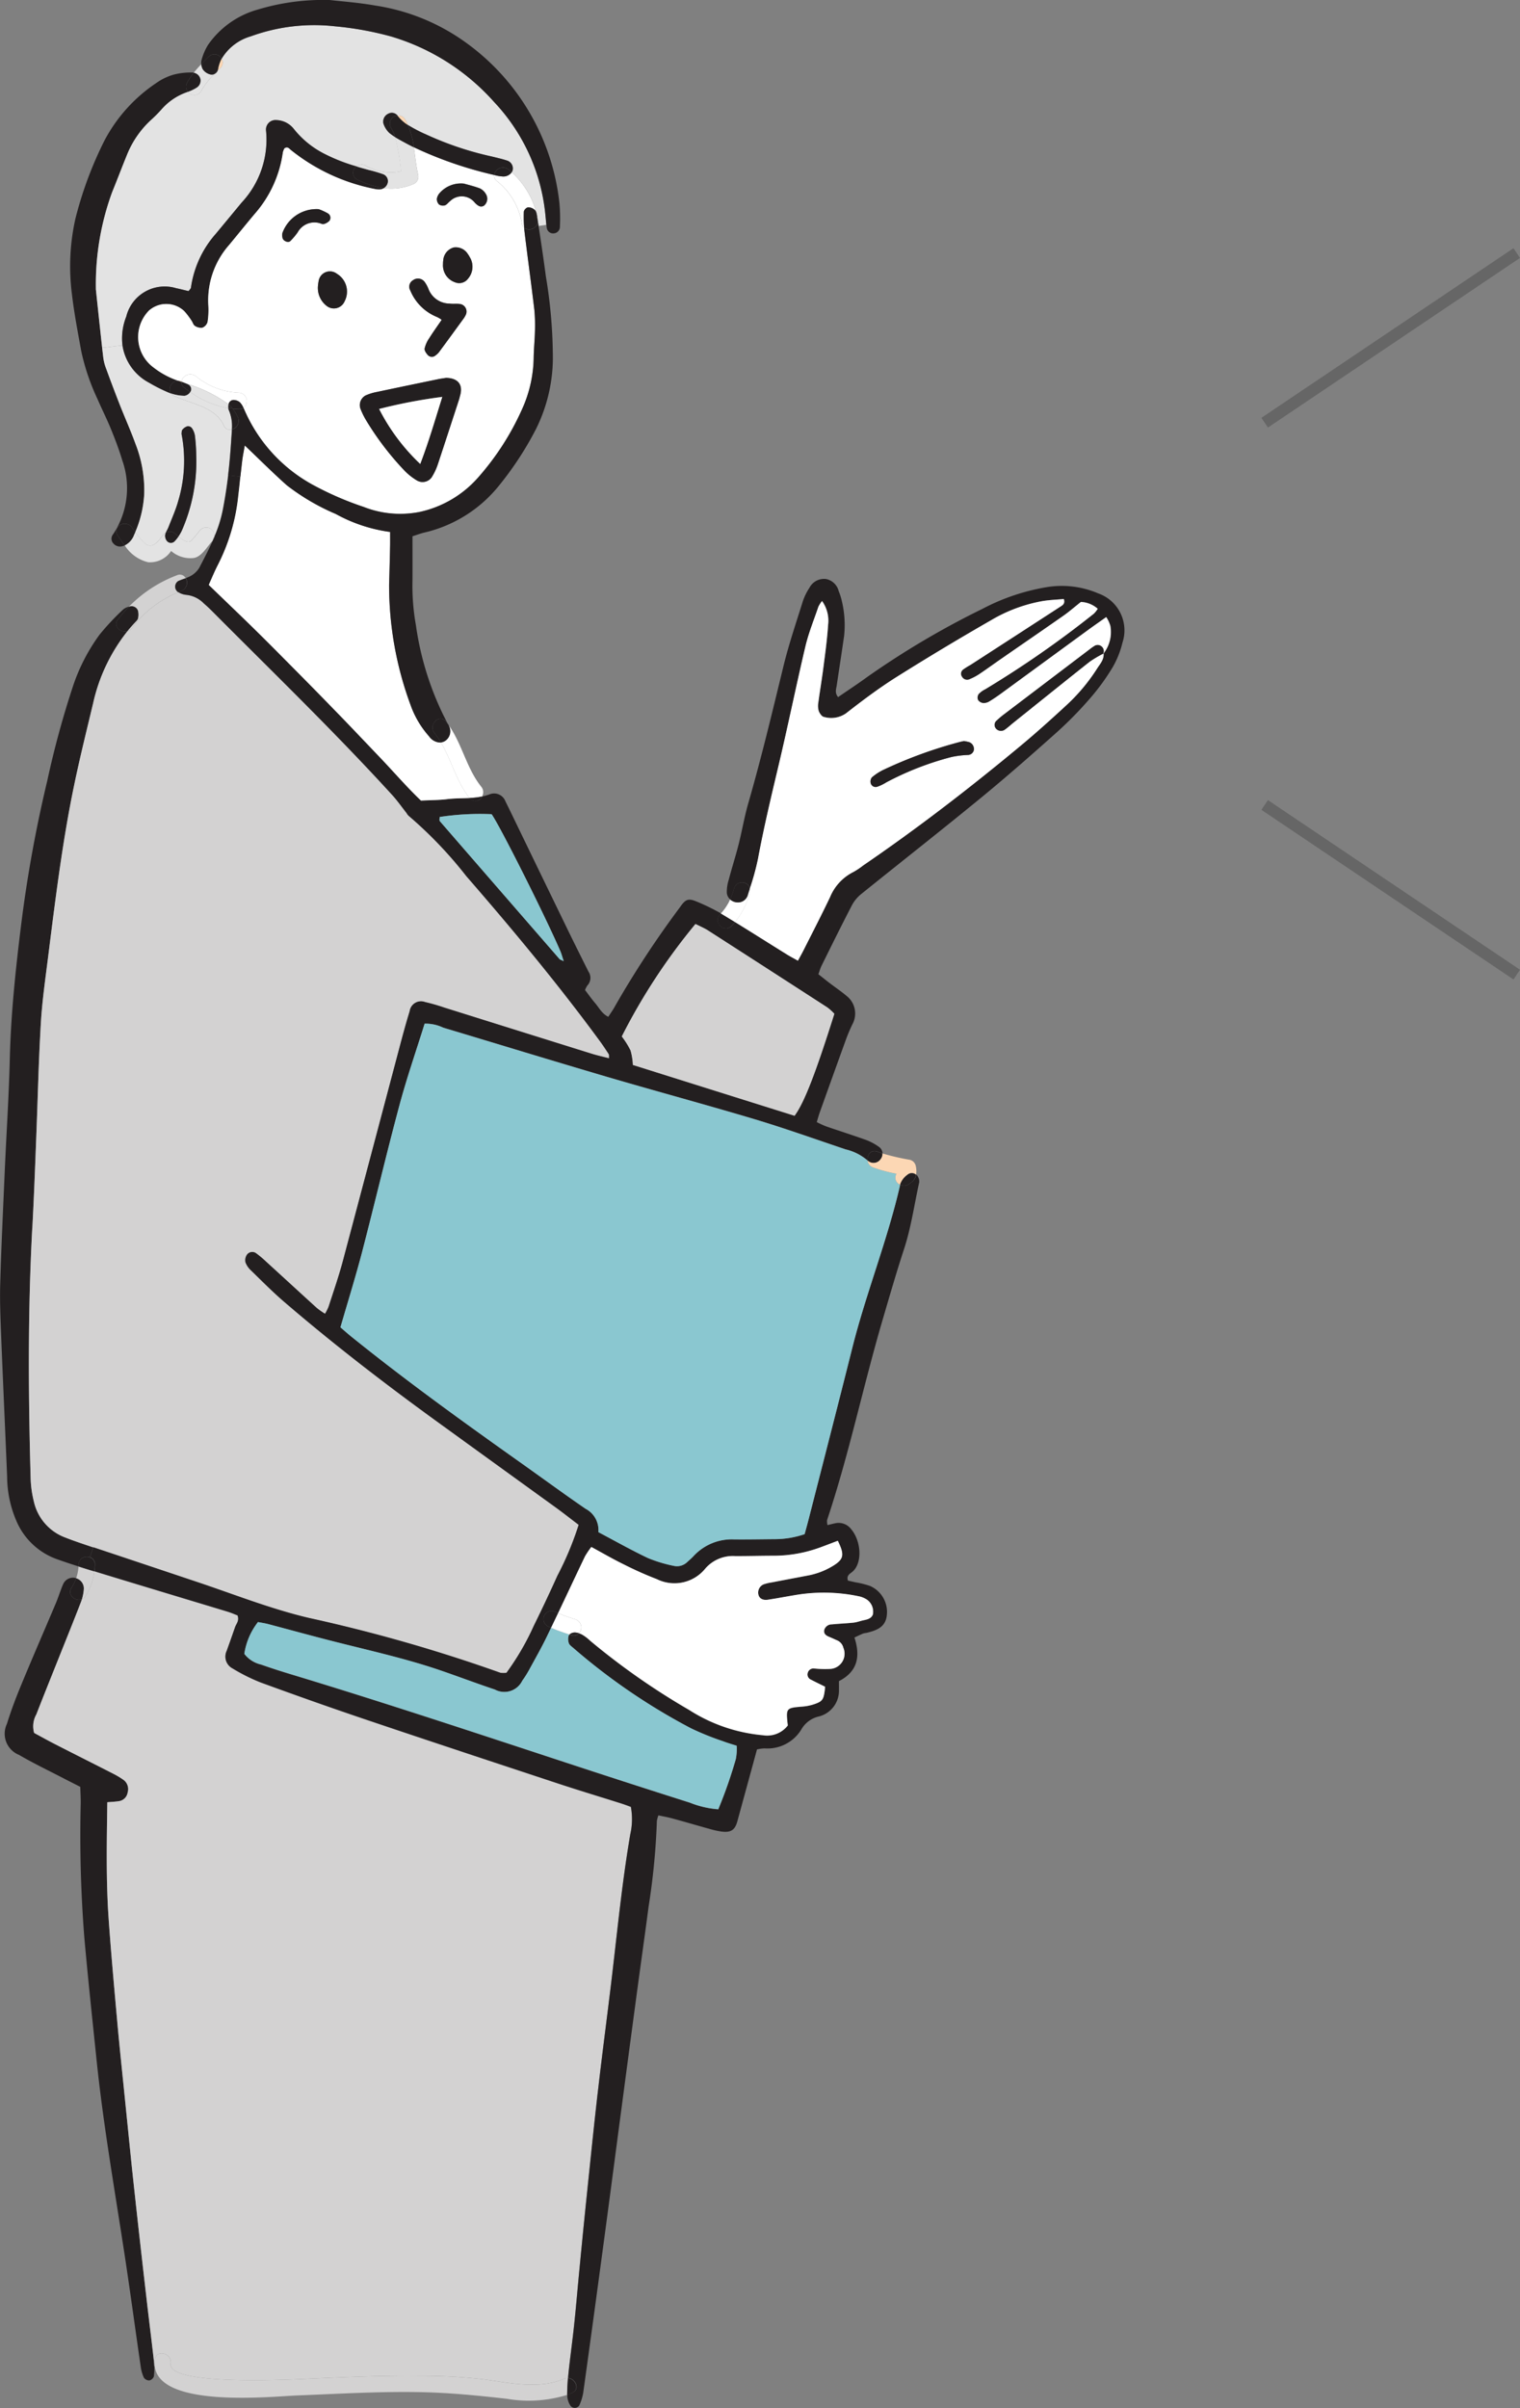 <svg xmlns="http://www.w3.org/2000/svg" width="129.928" height="205.811" viewBox="0 0 129.928 205.811">
  <rect x="0" y="0" width="129.928" height="205.811" fill="#808080" stroke="none"/>
  <g id="グループ_129577" data-name="グループ 129577" transform="translate(-150 -528.863)">
    <line id="線_278" data-name="線 278" y1="14.498" x2="21.547" transform="translate(258.102 550.492)" fill="none" stroke="#333" stroke-width="1" opacity="0.33"/>
    <line id="線_540" data-name="線 540" x2="21.547" y2="14.498" transform="translate(258.102 597.662)" fill="none" stroke="#333" stroke-width="1" opacity="0.33"/>
    <g id="g10" transform="translate(150 528.863)">
      <g id="g12" transform="translate(0 0)">
        <path id="path18" d="M1852.2-1002.084c-.041,1.478.021,2.963.081,4.445.157,4.009.345,8.021.51,12.03a9.638,9.638,0,0,0,.781,3.761,5.926,5.926,0,0,0,3.422,3.277q.947.34,1.9.638c0-.049.008-.1.008-.146a.7.7,0,0,1,.963-.631l.285-.851c-.161-.052-.318-.108-.476-.16-.632-.213-1.267-.429-1.886-.672a4.282,4.282,0,0,1-2.713-3.11,9.156,9.156,0,0,1-.271-1.984c-.2-7.122-.244-14.244.14-21.362.143-2.625.236-5.25.341-7.878.126-3.2.2-6.4.385-9.6.11-1.9.385-3.8.624-5.7.344-2.747.689-5.5,1.094-8.237.318-2.123.676-4.246,1.112-6.348.492-2.385,1.081-4.748,1.646-7.115a15.118,15.118,0,0,1,2.932-6.143c-.565.167-1.253-.394-.827-.972a10.066,10.066,0,0,1,.955-1.119,1.221,1.221,0,0,0-.571.31,21.244,21.244,0,0,0-1.947,2.088,15.985,15.985,0,0,0-2.237,4.309,78.473,78.473,0,0,0-2.222,8.146,112.375,112.375,0,0,0-2.248,12.4c-.47,3.793-.871,7.593-.962,11.424-.079,3.249-.3,6.494-.44,9.74-.137,3.151-.288,6.3-.379,9.457" transform="translate(-1852.182 1111.811)" fill="#231f20"/>
        <path id="path20" d="M1837.375-476.119a1.948,1.948,0,0,0,1.044,2.649c1.195.7,2.446,1.3,3.674,1.935.5.261,1.011.516,1.555.795.014.509.044.98.037,1.45a111.015,111.015,0,0,0,.312,11.466c.31,3.472.682,6.937,1.042,10.409.554,5.369,1.478,10.688,2.3,16.022.527,3.4.98,6.808,1.476,10.211a3.178,3.178,0,0,0,.275.945.561.561,0,0,0,.467.227.54.54,0,0,0,.383-.347,5.312,5.312,0,0,0,.033-.877c0-.136-.015-.269-.029-.4-.206-1.851-.446-3.7-.655-5.55q-.535-4.627-1.04-9.255c-.265-2.423-.5-4.849-.75-7.272-.229-2.28-.474-4.559-.681-6.846-.269-3-.544-6-.754-9-.223-3.242-.151-6.487-.109-9.869.427-.038.707-.045.982-.091a.885.885,0,0,0,.761-.756.98.98,0,0,0-.322-1.039,6.91,6.91,0,0,0-.978-.585c-1.615-.826-3.24-1.638-4.853-2.465-.635-.324-1.259-.672-1.842-.986a2.054,2.054,0,0,1,.19-1.59c.641-1.649,1.3-3.284,1.956-4.926.62-1.551,1.247-3.1,1.849-4.657a2.381,2.381,0,0,0,.087-.258c-.542.23-1.286-.352-.889-.976a3.858,3.858,0,0,0,.4-.816.216.216,0,0,0-.047-.018.915.915,0,0,0-1.063.52c-.232.519-.389,1.073-.612,1.6-.984,2.332-2,4.654-2.963,6.99-.457,1.1-.883,2.22-1.235,3.36" transform="translate(-1836.786 623.459)" fill="#231f20"/>
        <path id="path22" d="M1569.938-1014.111c-.384,7.118-.335,14.24-.14,21.362a9.174,9.174,0,0,0,.271,1.984,4.282,4.282,0,0,0,2.713,3.109c.62.243,1.255.46,1.886.672.159.052.316.108.477.16q4.444,1.486,8.893,2.974c3.168,1.06,6.281,2.3,9.542,3.068a134.662,134.662,0,0,1,16.368,4.688,1.9,1.9,0,0,0,.517,0,22.106,22.106,0,0,0,2.337-4.016q1.046-2.123,2.016-4.277a26.8,26.8,0,0,0,1.82-4.357c-.691-.523-1.324-1.025-1.981-1.5q-5.165-3.744-10.34-7.481c-4.41-3.2-8.721-6.529-12.859-10.085-.976-.84-1.886-1.76-2.81-2.66a1.823,1.823,0,0,1-.484-.69.825.825,0,0,1,.112-.656.556.556,0,0,1,.771-.146,8.523,8.523,0,0,1,.873.732c1.447,1.318,2.887,2.646,4.338,3.964a6.586,6.586,0,0,0,.7.488,4.846,4.846,0,0,0,.3-.592c.409-1.272.85-2.538,1.2-3.828q2.461-9.2,4.882-18.409c.269-1.014.544-2.032.854-3.033a.973.973,0,0,1,1.307-.781,16.447,16.447,0,0,1,1.65.474q6.283,1.966,12.571,3.936c.49.153.994.261,1.517.4-.012-.185.013-.293-.025-.355-.261-.4-.523-.8-.805-1.182-3.569-4.86-7.421-9.489-11.37-14.035a35.608,35.608,0,0,0-4.94-5.166,1.108,1.108,0,0,1-.171-.23c-.41-.519-.792-1.066-1.237-1.555-4.937-5.407-10.2-10.489-15.356-15.673-.234-.237-.482-.467-.736-.687a2.442,2.442,0,0,0-1.513-.732,1.544,1.544,0,0,1-.662-.227s0,0,0,0a9.347,9.347,0,0,0-3.966,3.057.693.693,0,0,1-.38.269,15.126,15.126,0,0,0-2.932,6.142c-.566,2.367-1.154,4.73-1.646,7.115-.436,2.1-.794,4.225-1.111,6.348-.405,2.74-.75,5.49-1.094,8.237-.238,1.9-.513,3.793-.624,5.7-.19,3.2-.26,6.4-.386,9.6-.1,2.629-.2,5.253-.341,7.878" transform="translate(-1567.181 1119.073)" fill="#d3d2d2"/>
        <path id="path24" d="M1556.418-480.114a2.055,2.055,0,0,0-.19,1.59c.583.314,1.207.663,1.842.986,1.613.827,3.238,1.639,4.853,2.465a6.91,6.91,0,0,1,.978.585.98.98,0,0,1,.322,1.039.885.885,0,0,1-.761.756c-.275.046-.555.052-.982.091-.042,3.381-.114,6.627.109,9.869.209,3,.484,6,.753,9,.207,2.287.453,4.567.682,6.846.248,2.423.484,4.849.75,7.272q.5,4.628,1.04,9.255c.209,1.852.449,3.7.655,5.551.013.132.025.265.029.4h.041a2.4,2.4,0,0,1,.017-.583c.132-.889,1.476-.509,1.346.37-.287,1.977,10.932,1.328,12.207,1.272,3.048-.136,6.095-.265,9.149-.227a44.807,44.807,0,0,1,5.417.3c2.2.3,4.706.872,6.833-.046a.681.681,0,0,1,.349-.058c.014-.178.031-.353.049-.531.147-1.377.343-2.75.484-4.127.165-1.569.294-3.141.448-4.71q.322-3.352.668-6.7c.308-2.946.6-5.891.949-8.833.415-3.559.9-7.112,1.3-10.671.422-3.653.806-7.31,1.429-10.939a5.7,5.7,0,0,0,.042-2.308c-.275-.1-.536-.2-.806-.286-1.774-.562-3.556-1.1-5.324-1.68-5.487-1.813-10.969-3.622-16.442-5.469-3.029-1.021-6.044-2.092-9.05-3.189a15.7,15.7,0,0,1-2.427-1.21,1.135,1.135,0,0,1-.5-1.492c.244-.673.48-1.346.715-2.022.1-.3.387-.558.215-1.014-.246-.094-.542-.227-.854-.321-3.377-1.025-6.763-2.039-10.14-3.071-.415-.125-.825-.251-1.241-.38a5.134,5.134,0,0,1-.748,2.109.686.686,0,0,1-.316.272,2.44,2.44,0,0,1-.087.258c-.6,1.558-1.23,3.106-1.849,4.657-.653,1.642-1.315,3.277-1.956,4.926" transform="translate(-1553.308 626.636)" fill="#d3d2d2"/>
        <path id="path26" d="M1878.817-487.463c-.4.624.347,1.206.889.976a3.9,3.9,0,0,0,.161-.851.906.906,0,0,0-.655-.941,3.848,3.848,0,0,1-.4.816" transform="translate(-1872.703 623.168)" fill="#231f20"/>
        <path id="path28" d="M1814.453-1361.841a18.605,18.605,0,0,0-.318,6.414c.192,1.659.506,3.3.806,4.947a18.775,18.775,0,0,0,1.373,4.061c.379.879.812,1.733,1.172,2.615s.7,1.778.972,2.688a7.115,7.115,0,0,1-.478,5.773l.021.01a.75.75,0,0,1,1.267-.083c.093.139.189.275.292.408a9.552,9.552,0,0,0,.763-3.221,10.869,10.869,0,0,0-.753-4.347c-.407-1.122-.9-2.21-1.334-3.322q-.6-1.532-1.164-3.078a3.989,3.989,0,0,1-.248-.965c-.031-.272-.064-.544-.095-.816-.209-1.9-.4-3.737-.54-5.038a22.876,22.876,0,0,1,1.395-8.276c.436-1.06.836-2.133,1.272-3.193a8.179,8.179,0,0,1,2.012-2.929,11.521,11.521,0,0,0,.912-.912,5.148,5.148,0,0,1,2.229-1.507.427.427,0,0,0,.062-.023.67.67,0,0,1-.083-.779,5.229,5.229,0,0,1,.575-.86.551.551,0,0,0-.138-.016,5.716,5.716,0,0,0-1.547.172,4.894,4.894,0,0,0-1.54.738,13.466,13.466,0,0,0-4.378,4.841,32.351,32.351,0,0,0-2.506,6.7" transform="translate(-1807.997 1380.487)" fill="#231f20"/>
        <path id="path30" d="M1872.717-495.239a3.71,3.71,0,0,1-.2,1.011.907.907,0,0,1,.655.941,3.867,3.867,0,0,1-.161.851.684.684,0,0,0,.316-.272,5.13,5.13,0,0,0,.748-2.109c-.453-.136-.906-.275-1.356-.422" transform="translate(-1866.007 629.117)" fill="#d3d2d2"/>
        <path id="path32" d="M1872.2-500.2c0,.049,0,.1-.008.146.449.146.9.286,1.356.422a4.318,4.318,0,0,0,.046-.568.62.62,0,0,0-.432-.631.7.7,0,0,0-.963.631" transform="translate(-1865.485 633.936)" fill="#231f20"/>
        <path id="path34" d="M1312.723-1088.113a7.1,7.1,0,0,0-.745-1.189,51.593,51.593,0,0,1,6.3-9.614c.4.206.753.349,1.067.551q5.112,3.283,10.214,6.588a4.555,4.555,0,0,1,.589.537c-1.627,5.146-2.576,7.589-3.4,8.715-4.607-1.447-9.234-2.9-13.822-4.344A5.247,5.247,0,0,0,1312.723-1088.113Zm-16.332-19.717a1.814,1.814,0,0,1,.027-.234,22.826,22.826,0,0,1,4.431-.237c.724,1.018,4.619,8.784,5.874,11.7.1.244.17.509.291.861-.209-.1-.308-.122-.36-.181q-5.119-5.888-10.223-11.776A.242.242,0,0,1,1296.391-1107.829Zm-16.68,71.295a5.786,5.786,0,0,1,1.168-2.719c.321.063.6.1.875.175,1.752.463,3.5.945,5.256,1.394,3.234.83,6.505,1.534,9.668,2.632,1.484.512,2.959,1.07,4.454,1.569a1.705,1.705,0,0,0,2.345-.76,9.231,9.231,0,0,0,.608-.969c.5-.924,1.025-1.838,1.482-2.782.122-.254.246-.509.368-.767-.1-.045-.205-.094-.306-.143a.7.7,0,0,1-.252-.952.71.71,0,0,1,.957-.251c.066.031.132.063.2.091.767-1.611,1.52-3.225,2.291-4.835a6.966,6.966,0,0,1,.546-.809c.966.523,1.83,1.028,2.727,1.467a30.62,30.62,0,0,0,2.872,1.283,3.393,3.393,0,0,0,4.152-.917,3.112,3.112,0,0,1,2.558-1.052c1.146,0,2.295-.028,3.441-.032a11.562,11.562,0,0,0,3.782-.7c.492-.175.976-.369,1.534-.578.571,1.157.511,1.537-.279,2.06a6.3,6.3,0,0,1-2.245.9c-1.032.2-2.06.39-3.089.589a4.421,4.421,0,0,0-.693.16.762.762,0,0,0-.471.927c.083.3.376.467.811.4.9-.136,1.787-.314,2.684-.453a14.55,14.55,0,0,1,5.124.171,2,2,0,0,1,.652.279,1.265,1.265,0,0,1,.506,1.255c-.134.359-.474.436-.81.505-.279.056-.554.164-.837.2-.618.066-1.238.087-1.855.15a.666.666,0,0,0-.655.467c-.079.342.161.5.446.614.225.087.436.2.657.289a.925.925,0,0,1,.529.635,1.3,1.3,0,0,1-1.073,1.8,8.539,8.539,0,0,1-1.423-.035.506.506,0,0,0-.546.37.48.48,0,0,0,.275.589c.413.216.831.415,1.211.606-.1.949-.171,1.178-.67,1.388a4.115,4.115,0,0,1-1.241.3c-1.443.125-1.447.108-1.282,1.621a2.232,2.232,0,0,1-2.136.83,14.006,14.006,0,0,1-6.308-2.168,60.433,60.433,0,0,1-8.446-5.906,3.629,3.629,0,0,0-.68-.52,1.481,1.481,0,0,0-.271-.115.6.6,0,0,1-.666.161l-.155-.052a.227.227,0,0,0-.054.077,1.021,1.021,0,0,0,.01.662c.056.164.244.286.387.411a52.954,52.954,0,0,0,10.036,6.854,23.8,23.8,0,0,0,2.779,1.122c.349.136.711.237,1.143.376a4.572,4.572,0,0,1-.074,1.133,39.652,39.652,0,0,1-1.5,4.295,8.186,8.186,0,0,1-2.427-.565q-4.5-1.433-8.994-2.9c-8.339-2.736-16.667-5.521-25.072-8.063-.868-.262-1.731-.537-2.583-.84A2.522,2.522,0,0,1,1279.711-1036.534Zm56.842-40.172s.006-.01.014-.014a.694.694,0,0,1-.794.094c-1.081,4.73-2.909,9.238-4.09,13.937-1.22,4.863-2.471,9.715-3.713,14.571-.114.457-.244.91-.362,1.349a7.864,7.864,0,0,1-2.588.428c-1.146.01-2.293.032-3.439.021a4.448,4.448,0,0,0-3.469,1.426c-.161.174-.345.331-.523.492a1.257,1.257,0,0,1-1.193.338,11.868,11.868,0,0,1-2.182-.662c-1.418-.673-2.793-1.45-4.237-2.214a2.05,2.05,0,0,0-1.1-2c-1.89-1.3-3.742-2.66-5.612-3.985-4.876-3.455-9.72-6.948-14.372-10.7-.337-.269-.653-.554-.963-.819.633-2.2,1.3-4.33,1.865-6.491,1.083-4.159,2.066-8.342,3.178-12.49.628-2.346,1.429-4.647,2.154-6.976a3.514,3.514,0,0,1,1.588.342c4.664,1.4,9.317,2.827,13.988,4.2,4.21,1.237,8.453,2.377,12.662,3.635,2.6.781,5.169,1.7,7.749,2.569a4.357,4.357,0,0,1,1.875.952c-.062-.46.283-.966.835-.756.145.056.292.108.442.153a.706.706,0,0,0-.31-.561,4.809,4.809,0,0,0-1.125-.6c-1.123-.4-2.26-.763-3.389-1.15a8.559,8.559,0,0,1-.8-.366c.1-.328.174-.6.267-.858q1.11-3.106,2.229-6.2a14.263,14.263,0,0,1,.558-1.314,1.91,1.91,0,0,0-.4-2.325c-.505-.436-1.063-.809-1.594-1.217-.3-.23-.589-.464-.92-.725.1-.265.157-.495.258-.7.867-1.753,1.733-3.51,2.636-5.246a3.15,3.15,0,0,1,.827-.955c3.387-2.73,6.811-5.414,10.171-8.171,2.217-1.82,4.371-3.713,6.508-5.623a32.628,32.628,0,0,0,2.81-2.869,18.788,18.788,0,0,0,1.935-2.656,7.853,7.853,0,0,0,.847-2.116,3.346,3.346,0,0,0-2.06-4.207,7.907,7.907,0,0,0-4.493-.526,18.2,18.2,0,0,0-5.407,1.837,72.4,72.4,0,0,0-9.857,5.828c-.8.586-1.636,1.13-2.492,1.722-.3-.37-.161-.69-.116-.994.209-1.415.43-2.831.632-4.246a8.785,8.785,0,0,0-.2-2.991,4.669,4.669,0,0,0-.261-.819,1.394,1.394,0,0,0-1.069-1.042,1.4,1.4,0,0,0-1.437.753,4.935,4.935,0,0,0-.564,1.154c-.569,1.823-1.185,3.632-1.64,5.483-.961,3.943-1.9,7.889-3.025,11.79-.331,1.147-.527,2.329-.819,3.486-.257,1.014-.579,2.014-.846,3.029a3.472,3.472,0,0,0-.165,1.108.849.849,0,0,0,.287.579,5.457,5.457,0,0,0,.341-.959.709.709,0,0,1,1.354.01,21.337,21.337,0,0,0,.689-2.51c.5-2.677,1.129-5.323,1.756-7.968.806-3.392,1.5-6.808,2.3-10.2.275-1.157.728-2.269,1.112-3.4a2.671,2.671,0,0,1,.308-.481,2.876,2.876,0,0,1,.519,2.022c-.078,1.189-.236,2.374-.391,3.556-.132,1.042-.31,2.078-.449,3.116a1.552,1.552,0,0,0,.039.708c.078.2.261.471.432.5a2.213,2.213,0,0,0,1.894-.3c1.394-1.084,2.812-2.151,4.3-3.092q4-2.52,8.107-4.87a13.124,13.124,0,0,1,4.41-1.638c.6-.1,1.217-.118,1.806-.174.129.4-.1.526-.292.648q-3.843,2.5-7.7,4.988a5.776,5.776,0,0,0-.6.376.448.448,0,0,0-.109.635.5.5,0,0,0,.62.219,4.74,4.74,0,0,0,.883-.467c.672-.453,1.327-.934,2-1.395,1.729-1.2,3.461-2.384,5.183-3.59.464-.324.889-.7,1.478-1.165a2.325,2.325,0,0,1,1.436.583,2.4,2.4,0,0,1-.328.415,86.6,86.6,0,0,1-9.29,6.463,1.969,1.969,0,0,0-.568.415.553.553,0,0,0-.043.512.637.637,0,0,0,.457.258.967.967,0,0,0,.533-.157c.366-.223.723-.467,1.067-.722q3.651-2.662,7.293-5.33c.5-.366,1.011-.718,1.607-1.143a2.756,2.756,0,0,1,.349.746,2.98,2.98,0,0,1-.579,2.364,0,0,0,0,0,0,0c.049.526-.3.889-.551,1.286a15.827,15.827,0,0,1-2.667,3.176c-1.3,1.2-2.615,2.384-3.974,3.51-4.3,3.573-8.735,6.986-13.354,10.144a6.371,6.371,0,0,1-.833.558,4.177,4.177,0,0,0-2,2.147c-.719,1.509-1.485,2.994-2.239,4.486-.147.3-.31.582-.509.952-.366-.209-.689-.377-1-.572-1.464-.906-2.914-1.83-4.379-2.73-.1.119-.2.23-.3.342-.627.648-1.609-.338-.986-.987a.95.95,0,0,0,.079-.091,18.225,18.225,0,0,0-2.07-1.008c-.714-.3-.958-.213-1.425.471a83.049,83.049,0,0,0-5.574,8.492c-.151.286-.347.547-.562.885-.552-.275-.781-.771-1.109-1.154-.306-.359-.581-.75-.878-1.136a1.892,1.892,0,0,1,.2-.39.944.944,0,0,0,.091-1.189q-.8-1.595-1.592-3.207-2.536-5.219-5.062-10.444-.218-.449-.443-.9a1.032,1.032,0,0,0-1.307-.613,4.386,4.386,0,0,1-.68.2.61.61,0,0,1-1.046.146.142.142,0,0,0-.017-.021c-.645.035-1.29.021-1.927.1-.707.087-1.429.08-2.227.122-1.224-1.168-2.339-2.471-3.525-3.709s-2.374-2.492-3.569-3.73-2.406-2.465-3.616-3.688-2.423-2.444-3.649-3.65-2.473-2.388-3.782-3.657c.254-.562.5-1.171.8-1.747a16.667,16.667,0,0,0,1.725-5.88c.066-.541.122-1.084.18-1.628l-1.052-.112c-.12,1.018-.277,2.032-.478,3.043a11.379,11.379,0,0,1-.7,2.2.606.606,0,0,1-.147.344c-.35.795-.759,1.562-1.16,2.336a2,2,0,0,1-.976.8,1.55,1.55,0,0,1-.163.073.763.763,0,0,1-.37,1.087c-.087.035-.178.07-.265.108,0,0,0,0,0,0a1.537,1.537,0,0,0,.662.227,2.443,2.443,0,0,1,1.513.732c.254.219.5.45.736.687,5.159,5.183,10.419,10.266,15.355,15.673.446.488.827,1.035,1.238,1.555a1.088,1.088,0,0,0,.171.23,35.623,35.623,0,0,1,4.94,5.166c3.949,4.546,7.8,9.175,11.37,14.034.283.383.544.781.806,1.182.039.063.013.171.025.355-.523-.136-1.026-.244-1.516-.4q-6.286-1.961-12.571-3.936a16.593,16.593,0,0,0-1.65-.474.973.973,0,0,0-1.307.781c-.31,1-.585,2.019-.854,3.033q-2.44,9.2-4.882,18.409c-.347,1.29-.788,2.556-1.2,3.828a4.881,4.881,0,0,1-.3.592,6.586,6.586,0,0,1-.7-.488c-1.451-1.318-2.891-2.646-4.338-3.964a8.531,8.531,0,0,0-.873-.731.555.555,0,0,0-.771.146.825.825,0,0,0-.112.656,1.828,1.828,0,0,0,.484.69c.924.9,1.834,1.82,2.81,2.66,4.139,3.555,8.45,6.881,12.859,10.085q5.168,3.749,10.34,7.481c.656.474,1.29.976,1.981,1.5a26.815,26.815,0,0,1-1.82,4.357q-.968,2.154-2.016,4.277a22.127,22.127,0,0,1-2.337,4.016,1.888,1.888,0,0,1-.517,0,134.7,134.7,0,0,0-16.368-4.688c-3.261-.767-6.374-2.008-9.542-3.068q-4.445-1.49-8.893-2.974l-.285.851a.621.621,0,0,1,.432.631,4.383,4.383,0,0,1-.047.568c.417.129.827.255,1.241.38,3.378,1.032,6.763,2.047,10.14,3.071.312.094.608.227.854.321.172.457-.11.711-.215,1.014-.234.676-.471,1.349-.715,2.022a1.136,1.136,0,0,0,.5,1.492,15.7,15.7,0,0,0,2.427,1.21c3.005,1.1,6.021,2.168,9.05,3.189,5.473,1.848,10.956,3.657,16.442,5.47,1.768.582,3.55,1.119,5.324,1.68.269.083.531.188.806.286a5.693,5.693,0,0,1-.042,2.308c-.624,3.629-1.007,7.286-1.429,10.938-.407,3.559-.889,7.111-1.3,10.671-.345,2.942-.641,5.887-.949,8.833q-.348,3.352-.668,6.7c-.153,1.569-.283,3.141-.447,4.71-.141,1.377-.337,2.75-.484,4.127-.017.178-.035.353-.049.531.641.041,1.056.959.357,1.261-.14.06-.283.116-.422.169v.184a1.656,1.656,0,0,0,.283.777.46.46,0,0,0,.732-.035,4.329,4.329,0,0,0,.341-1.081q.927-6.669,1.82-13.347c.54-4.023,1.065-8.049,1.6-12.072q.6-4.544,1.212-9.092c.318-2.367.655-4.73.966-7.1a59.727,59.727,0,0,0,.7-7.268,2.439,2.439,0,0,1,.13-.484c.418.09.827.163,1.224.272,1.06.289,2.113.6,3.172.893a7.283,7.283,0,0,0,.976.216c.823.111,1.172-.122,1.377-.875.554-2.025,1.108-4.047,1.679-6.139a3.153,3.153,0,0,1,.66-.09,3.388,3.388,0,0,0,3.147-1.646,2.319,2.319,0,0,1,1.412-1.066,2.27,2.27,0,0,0,1.786-2.308c.006-.234,0-.47,0-.729,1.588-.816,1.857-2.1,1.325-3.727.254-.118.5-.24.75-.344a1.759,1.759,0,0,1,.281-.053c.813-.2,1.6-.457,1.73-1.447a2.427,2.427,0,0,0-1.433-2.565,7.675,7.675,0,0,0-1.243-.31c-.223-.052-.447-.1-.641-.146-.147-.428.166-.582.358-.735.9-.729.794-2.642-.1-3.682a1.335,1.335,0,0,0-1.28-.495c-.226.042-.449.1-.724.171a1.358,1.358,0,0,1-.035-.436c1.878-5.623,3.077-11.434,4.745-17.112.593-2.015,1.172-4.037,1.826-6.031.614-1.868.879-3.807,1.3-5.713a.824.824,0,0,0-.213-.635.1.1,0,0,0-.039-.031.945.945,0,0,1-.089.279,1.081,1.081,0,0,1-.248.324s-.205.153-.24.174" transform="translate(-1258.827 1177.887)" fill="#231f20"/>
        <path id="path36" d="M1606.516-1379.516c.136,1.3.331,3.134.54,5.037l1.737-.213a5.025,5.025,0,0,1,.331-2.479,3.378,3.378,0,0,1,4.259-2.4c.366.073.725.171,1.063.247.095-.139.186-.212.2-.292a8.819,8.819,0,0,1,2.134-4.615q1.1-1.323,2.192-2.649a7.867,7.867,0,0,0,2.092-6.174.811.811,0,0,1,.891-.885,1.962,1.962,0,0,1,1.484.753,7.892,7.892,0,0,0,2.651,2.147,15.1,15.1,0,0,0,2.719,1.06.7.7,0,0,1,.757-.084,4.314,4.314,0,0,0,3.041.506,17.569,17.569,0,0,0-.5-2.928,5.26,5.26,0,0,1-.5-.36,1.923,1.923,0,0,1-.509-.819.746.746,0,0,1,.426-.825.626.626,0,0,1,.78.157.017.017,0,0,1,.008.006.654.654,0,0,1,.645.331,3.629,3.629,0,0,1,.244.475,12.761,12.761,0,0,0,1.449.763,27.277,27.277,0,0,0,5.668,1.921c.461.112.928.216,1.377.366a.7.7,0,0,1,.457.8.584.584,0,0,1-.083.192,7.066,7.066,0,0,1,2.109,3.454.022.022,0,0,1,0,.011.982.982,0,0,1,.042.177c.008.032.012.06.018.091.021.094.039.188.056.285a.738.738,0,0,1,.009.168c.018.132.039.265.06.4l.667-.1c-.029-.248-.047-.5-.074-.75a16.342,16.342,0,0,0-4.388-9.742,19.029,19.029,0,0,0-8.831-5.611,27.408,27.408,0,0,0-4.785-.864,15.849,15.849,0,0,0-7.191.858,4.276,4.276,0,0,0-2.49,1.917.636.636,0,0,1-.115.8c-.077.075-.153.153-.234.232a.537.537,0,0,1-.261.265,6.324,6.324,0,0,0-1.135,1.454.664.664,0,0,1-1.123.073.4.4,0,0,1-.062.023,5.145,5.145,0,0,0-2.229,1.507,11.6,11.6,0,0,1-.912.912,8.184,8.184,0,0,0-2.012,2.929c-.436,1.06-.836,2.133-1.272,3.193a22.871,22.871,0,0,0-1.394,8.276" transform="translate(-1598.324 1404.206)" fill="#e3e3e3"/>
        <path id="path38" d="M1793.319-1213.749l-1.737.213c.031.272.064.544.095.816a4,4,0,0,0,.248.965q.564,1.548,1.164,3.078c.438,1.112.928,2.2,1.334,3.322a10.863,10.863,0,0,1,.753,4.347,9.538,9.538,0,0,1-.763,3.221,8.342,8.342,0,0,0,.72.871c.67.687,1.214-.025,1.615-.582a.856.856,0,0,1,.285-.258c.064-.146.151-.286.209-.436.29-.753.631-1.5.844-2.269a11.958,11.958,0,0,0,.279-5.72c.017-.087,0-.261.073-.359a.931.931,0,0,1,.443-.3.428.428,0,0,1,.362.153,1.584,1.584,0,0,1,.263.638,15.443,15.443,0,0,1,.116,1.715,14.683,14.683,0,0,1-1.232,6.411,3.592,3.592,0,0,1-.289.506c.327.271.81.627,1.077.369.3-.282.532-.641.815-.941a.694.694,0,0,1,1.172.589,11.37,11.37,0,0,0,.7-2.2c.2-1.01.358-2.025.478-3.043s.205-2.04.271-3.064c.017-.286.044-.572.052-.861a.556.556,0,0,1-.693-.338c-.73-1.611-2.837-1.851-4.282-2.538a.657.657,0,0,1-.25-.2c-.025-.007-.046-.017-.066-.024a13.8,13.8,0,0,1-1.793-.893,4.35,4.35,0,0,1-2.268-3.19" transform="translate(-1782.851 1243.265)" fill="#e3e3e3"/>
        <path id="path40" d="M1854.767-1105.626a.588.588,0,0,0,.039.784.739.739,0,0,0,.781.219,1.213,1.213,0,0,0,.184-.059c-.211-.279-.41-.572-.6-.844a.585.585,0,0,1-.06-.62l-.021-.01c-.1.177-.205.355-.323.53" transform="translate(-1845.107 1151.299)" fill="#231f20"/>
        <path id="path42" d="M1848.5-1108.413a.585.585,0,0,0,.06.621c.188.272.387.564.6.844a1.614,1.614,0,0,0,.8-.906c.037-.077.072-.154.1-.234-.1-.132-.2-.269-.292-.408a.751.751,0,0,0-1.267.083" transform="translate(-1838.494 1153.566)" fill="#231f20"/>
        <path id="path44" d="M1846.7-1059.046c-.426.579.261,1.14.827.973.211-.258.436-.516.668-.764.1-.1.223-.219.24-.345a1.35,1.35,0,0,0-.014-.669.576.576,0,0,0-.719-.327.248.248,0,0,0-.048.014,10.063,10.063,0,0,0-.955,1.119" transform="translate(-1836.634 1112.018)" fill="#231f20"/>
        <path id="path46" d="M1702.513-1329.518a5.021,5.021,0,0,0-.331,2.479,4.351,4.351,0,0,0,2.268,3.189,13.751,13.751,0,0,0,1.793.893c.019.007.041.017.066.024a.729.729,0,0,1,.637-1.077,7.149,7.149,0,0,1-2.1-1.129,3.23,3.23,0,0,1-.356-4.912,2.232,2.232,0,0,1,2.977.094,6.787,6.787,0,0,1,.6.788c.108.154.159.38.3.467a.92.92,0,0,0,.649.153.743.743,0,0,0,.436-.481,6.484,6.484,0,0,0,.068-1.426,7.147,7.147,0,0,1,1.77-5.156c.732-.882,1.451-1.778,2.187-2.653a10.053,10.053,0,0,0,2.415-5.263,1.29,1.29,0,0,1,.139-.349c.258-.167.393.014.523.129a16.5,16.5,0,0,0,7.2,3.346,1.722,1.722,0,0,0,.424.038.679.679,0,0,0,.349-.115,7.574,7.574,0,0,1-2.28-.729.643.643,0,0,1-.052-1.123,15.131,15.131,0,0,1-2.719-1.06,7.9,7.9,0,0,1-2.651-2.147,1.963,1.963,0,0,0-1.483-.754.811.811,0,0,0-.891.885,7.869,7.869,0,0,1-2.092,6.174q-1.095,1.328-2.192,2.649a8.82,8.82,0,0,0-2.134,4.616c-.01.08-.1.153-.2.292-.339-.076-.7-.174-1.063-.248a3.379,3.379,0,0,0-4.259,2.4" transform="translate(-1691.712 1356.555)" fill="#231f20"/>
        <path id="path48" d="M1801.9-1105.157a3.294,3.294,0,0,0,2,1.436,2.164,2.164,0,0,0,1.962-.965,2.5,2.5,0,0,0,1.946.6c.672-.115,1.139-.979,1.561-1.429.014-.018.027-.031.041-.049.054-.115.1-.23.147-.345a.694.694,0,0,0-1.172-.589c-.282.3-.519.659-.815.941-.267.258-.75-.1-1.077-.369a3.055,3.055,0,0,1-.343.425.439.439,0,0,1-.641-.038.7.7,0,0,1-.153-.509.905.905,0,0,1,.066-.22.858.858,0,0,0-.285.258c-.4.558-.945,1.269-1.615.582a8.288,8.288,0,0,1-.72-.872c-.031.08-.066.157-.1.234a1.614,1.614,0,0,1-.8.906" transform="translate(-1791.235 1151.775)" fill="#e3e3e3"/>
        <path id="path50" d="M1818.9-1076.077a.226.226,0,0,1,.048-.014.575.575,0,0,1,.719.328,1.348,1.348,0,0,1,.014.669c-.018.126-.143.241-.24.345-.232.248-.457.506-.668.763a.694.694,0,0,0,.38-.269,9.344,9.344,0,0,1,3.966-3.057.568.568,0,0,1,0-.962,6.077,6.077,0,0,1,.632-.234.561.561,0,0,0-.744-.258,11.265,11.265,0,0,0-4.109,2.688" transform="translate(-1807.878 1127.931)" fill="#d3d2d2"/>
        <path id="path52" d="M1639.243-1320.309a2.381,2.381,0,0,1,.015-.282,1.234,1.234,0,0,1,.9-1.14,1.211,1.211,0,0,1,1.21.568,1.553,1.553,0,0,1,.149.241,1.564,1.564,0,0,1-.13,1.851.942.942,0,0,1-1.139.31A1.529,1.529,0,0,1,1639.243-1320.309Zm-.341-5.1a.655.655,0,0,1-.182-.5.994.994,0,0,1,.256-.5,2.422,2.422,0,0,1,2.053-.784c.287.083.841.212,1.373.411a1.218,1.218,0,0,1,.505.478.755.755,0,0,1-.188,1.014c-.31.146-.506-.035-.736-.248a1.422,1.422,0,0,0-2.14-.153c-.149.111-.267.3-.436.355A.606.606,0,0,1,1638.9-1325.405Zm-2.454,7.355a.64.64,0,0,1,.223-.875.711.711,0,0,1,1.011.146,2.732,2.732,0,0,1,.335.632,1.945,1.945,0,0,0,1.782,1.213c.283.042.575,0,.858.031a.654.654,0,0,1,.525.955,2,2,0,0,1-.227.363c-.672.924-1.344,1.851-2.028,2.771a1.249,1.249,0,0,1-.3.293.474.474,0,0,1-.651.014c-.151-.157-.333-.411-.3-.589a2.567,2.567,0,0,1,.406-.9c.325-.519.687-1.018,1.05-1.551a2.292,2.292,0,0,0-.414-.248A4.137,4.137,0,0,1,1636.449-1318.05Zm-4.27,10.082a.94.94,0,0,1,.436-1.105,4.346,4.346,0,0,1,.951-.3q2.664-.564,5.324-1.109c.234-.045.471-.076.624-.1,1.028.021,1.455.589,1.2,1.492-.039.139-.07.279-.114.415-.593,1.813-1.18,3.629-1.782,5.438a5.015,5.015,0,0,1-.47,1.039.951.951,0,0,1-1.36.366,5.2,5.2,0,0,1-1.106-.9,24.844,24.844,0,0,1-3.2-4.211,6.4,6.4,0,0,1-.5-1.025Zm-3.625-10.468a3.982,3.982,0,0,1,.07-.471.974.974,0,0,1,1.555-.572,1.777,1.777,0,0,1,.655,2.353.992.992,0,0,1-1.543.384A1.939,1.939,0,0,1,1628.553-1318.437Zm-3.033-4.131a.938.938,0,0,1,0-.422,3.1,3.1,0,0,1,3.085-2.014,4.628,4.628,0,0,1,.8.366.437.437,0,0,1,.122.631,1.079,1.079,0,0,1-.461.272.453.453,0,0,1-.279-.042,1.63,1.63,0,0,0-1.969.75,5.632,5.632,0,0,1-.634.752C1625.995-1322.093,1625.559-1322.3,1625.52-1322.567Zm-11.368,6.191a3.23,3.23,0,0,0,.356,4.912,7.155,7.155,0,0,0,2.1,1.129s0,0,0,0a.747.747,0,0,1,.279.056.778.778,0,0,1,1.22-.453,6.209,6.209,0,0,0,3.691,1.422.718.718,0,0,1,.387,1.293c.043.09.08.181.122.272a13.335,13.335,0,0,0,5.822,6.31,27,27,0,0,0,4.332,1.879,8.52,8.52,0,0,0,4.791.425,9.27,9.27,0,0,0,4.981-2.932,22.891,22.891,0,0,0,3.782-5.888,11.018,11.018,0,0,0,.972-4.3c.01-.764.091-1.527.109-2.29a14.428,14.428,0,0,0-.049-1.854c-.265-2.231-.573-4.455-.84-6.682-.014-.109-.025-.217-.031-.325a.607.607,0,0,1-.186-.359,5.877,5.877,0,0,0-2.144-3.643.571.571,0,0,1-.23-.513,33.5,33.5,0,0,1-6.867-2.37c.12.777.192,1.572.364,2.322a.7.7,0,0,1-.321.788,4.738,4.738,0,0,1-2.6.38h0a.678.678,0,0,1-.349.115,1.719,1.719,0,0,1-.424-.038,16.5,16.5,0,0,1-7.2-3.347c-.13-.115-.265-.3-.523-.129a1.29,1.29,0,0,0-.139.349,10.054,10.054,0,0,1-2.415,5.264c-.736.875-1.454,1.771-2.187,2.653a7.145,7.145,0,0,0-1.77,5.156,6.512,6.512,0,0,1-.068,1.425.745.745,0,0,1-.436.481.92.92,0,0,1-.648-.154c-.14-.087-.19-.314-.3-.467a6.667,6.667,0,0,0-.6-.788,2.232,2.232,0,0,0-2.977-.094" transform="translate(-1601.376 1342.88)" fill="#fff"/>
        <path id="path54" d="M1593.851-31.69a2.375,2.375,0,0,0-.017.583c.38,3.612,9.987,2.6,12.125,2.512,3.527-.138,7.059-.354,10.594-.285,2.494.048,4.915.289,7.394.571a11.054,11.054,0,0,0,5.138-.337c0-.478.027-.957.066-1.429a.681.681,0,0,0-.349.058c-2.126.918-4.633.345-6.833.046a44.8,44.8,0,0,0-5.417-.3c-3.054-.039-6.1.091-9.149.227-1.274.056-12.493.7-12.207-1.272.13-.879-1.214-1.259-1.346-.37" transform="translate(-1580.605 233.331)" fill="#d3d2d2"/>
        <path id="path56" d="M1823.028-1103.87a.7.7,0,0,0,.153.509.439.439,0,0,0,.641.038,3.055,3.055,0,0,0,.343-.425c-.109-.091-.2-.174-.261-.223a.72.72,0,0,0-.81-.119.916.916,0,0,0-.066.22" transform="translate(-1808.911 1149.598)" fill="#231f20"/>
        <path id="path58" d="M1812.76-1157.542c-.058.15-.145.289-.209.436a.719.719,0,0,1,.81.118c.062.049.153.132.261.223a3.6,3.6,0,0,0,.289-.505,14.685,14.685,0,0,0,1.232-6.411,15.391,15.391,0,0,0-.116-1.715,1.588,1.588,0,0,0-.263-.638.429.429,0,0,0-.362-.153.933.933,0,0,0-.444.3c-.077.1-.056.272-.073.359a11.959,11.959,0,0,1-.279,5.721c-.213.774-.554,1.516-.844,2.269" transform="translate(-1798.367 1202.616)" fill="#231f20"/>
        <path id="path60" d="M1816.807-1192.895a.729.729,0,0,0-.637,1.077,3.708,3.708,0,0,0,1.187.209.725.725,0,0,0,.482-.321c-.174-.119-.345-.244-.513-.376a.544.544,0,0,1-.24-.5l-.1-.031c-.06-.017-.115-.034-.171-.056,0,0,0,0,0,0" transform="translate(-1801.573 1225.439)" fill="#231f20"/>
        <path id="path62" d="M1791.546-1186.134a.657.657,0,0,0,.25.2c1.445.687,3.552.927,4.282,2.538a.557.557,0,0,0,.693.338,3.471,3.471,0,0,0-.275-1.681.347.347,0,0,1-.025-.136,7.891,7.891,0,0,1-3.256-1.373.725.725,0,0,1-.482.321,3.713,3.713,0,0,1-1.187-.209" transform="translate(-1776.95 1219.756)" fill="#e3e3e3"/>
        <path id="path64" d="M1818.364-1076.451a.568.568,0,0,0,0,.962c.087-.038.178-.073.265-.108a.763.763,0,0,0,.37-1.087,6.1,6.1,0,0,0-.631.233" transform="translate(-1803.123 1126.108)" fill="#231f20"/>
        <path id="path66" d="M1821.222-1192.895c.056.021.111.039.171.056l.1.031a.072.072,0,0,1,0-.028v0a.753.753,0,0,0-.279-.056" transform="translate(-1805.985 1225.439)" fill="#fcd7b4"/>
        <path id="path68" d="M1815.474-1192.295a.543.543,0,0,0,.24.5q.252.2.513.376c.013-.021.027-.038.039-.059a.443.443,0,0,0-.234-.6,1.048,1.048,0,0,0-.118-.056.3.3,0,0,1-.06-.028.554.554,0,0,0-.073-.028,3.164,3.164,0,0,0-.306-.108" transform="translate(-1799.962 1224.926)" fill="#231f20"/>
        <path id="path70" d="M1819.146-1192.485a.072.072,0,0,0,0,.028,3.225,3.225,0,0,1,.306.108c-.089-.038-.18-.08-.267-.122a.153.153,0,0,0-.035-.014" transform="translate(-1803.631 1225.089)" fill="#fcd7b4"/>
        <path id="path72" d="M1782.774-1196.111v0a.144.144,0,0,1,.035.014c.087.042.178.084.267.122a.5.5,0,0,1,.073.028c.021.011.043.017.06.028a11.925,11.925,0,0,1,3.587,1.763.446.446,0,0,1,.353-.366.817.817,0,0,1,.62.2,1.648,1.648,0,0,1,.3.471.718.718,0,0,0-.387-1.293,6.208,6.208,0,0,1-3.691-1.422.778.778,0,0,0-1.22.453" transform="translate(-1767.258 1228.711)" fill="#fff"/>
        <path id="path74" d="M1818.222-1191.357a.281.281,0,0,0,.06.028c-.017-.01-.039-.017-.06-.028" transform="translate(-1802.331 1224.125)" fill="#231f20"/>
        <path id="path76" d="M1810.068-1373.323a.669.669,0,0,0,.083.779,3.615,3.615,0,0,0,.715-.343.708.708,0,0,0,.352-.728.714.714,0,0,0-.575-.567,5.27,5.27,0,0,0-.575.86" transform="translate(-1794.077 1380.396)" fill="#231f20"/>
        <path id="path78" d="M1793.529-1191.164a1.1,1.1,0,0,1,.118.056.442.442,0,0,1,.234.6c-.012.021-.025.038-.039.059a7.9,7.9,0,0,0,3.256,1.374c0-.049,0-.1,0-.146a.669.669,0,0,1,.017-.178,11.934,11.934,0,0,0-3.586-1.764" transform="translate(-1777.578 1223.96)" fill="#e3e3e3"/>
        <path id="path80" d="M1801.836-1376.818a.664.664,0,0,0,1.123-.074,6.332,6.332,0,0,1,1.135-1.455.514.514,0,0,1-.319.047,1.091,1.091,0,0,1-.672-.439,1.051,1.051,0,0,1-.134-.444,9.466,9.466,0,0,0-.641.726.714.714,0,0,1,.575.567.708.708,0,0,1-.352.728,3.625,3.625,0,0,1-.715.343" transform="translate(-1785.762 1384.67)" fill="#e3e3e3"/>
        <path id="path82" d="M1598.461-1411.846a1.039,1.039,0,0,0-.027.376c.209-.219.426-.432.637-.645a.684.684,0,0,1,1.1.182,4.278,4.278,0,0,1,2.49-1.917,15.84,15.84,0,0,1,7.191-.858,27.382,27.382,0,0,1,4.785.864,19.025,19.025,0,0,1,8.831,5.61,16.341,16.341,0,0,1,4.388,9.742c.027.248.045.5.073.75.01.083.02.167.035.247a.544.544,0,0,0,.6.484.561.561,0,0,0,.523-.579,14.444,14.444,0,0,0-.041-2,19.482,19.482,0,0,0-8.088-13.794,17.713,17.713,0,0,0-7.628-3.095c-1.453-.258-2.934-.362-3.893-.475a19.3,19.3,0,0,0-6.168.812,7.7,7.7,0,0,0-4.245,3,4.852,4.852,0,0,0-.565,1.3" transform="translate(-1581.227 1416.957)" fill="#231f20"/>
        <path id="path84" d="M1797.636-1384.19a1.054,1.054,0,0,0,.134.443,1.091,1.091,0,0,0,.672.439.517.517,0,0,0,.32-.046c.087-.091.174-.178.261-.265a.557.557,0,0,0,.054-.149,3.176,3.176,0,0,1,.294-.885.684.684,0,0,0-1.1-.182c-.211.213-.428.426-.637.645" transform="translate(-1780.429 1389.677)" fill="#231f20"/>
        <path id="path86" d="M1802.076-1101.164c-.044.115-.093.23-.147.345a.606.606,0,0,0,.147-.345" transform="translate(-1783.758 1147.033)" fill="#231f20"/>
        <path id="path88" d="M1800.3-1375.25c-.087.087-.174.174-.261.265a.536.536,0,0,0,.261-.265" transform="translate(-1781.704 1381.308)" fill="#231f20"/>
        <path id="path90" d="M1652.518-1144.678c-.3.575-.548,1.185-.8,1.747,1.309,1.269,2.554,2.454,3.782,3.656s2.438,2.43,3.648,3.65,2.417,2.454,3.616,3.688,2.38,2.485,3.569,3.73,2.3,2.541,3.525,3.709c.8-.042,1.52-.035,2.227-.122.637-.08,1.282-.066,1.927-.1-1.129-1.415-1.54-3.214-2.446-4.741a1.207,1.207,0,0,1-1.024-.536,8.082,8.082,0,0,1-1.588-2.705,29.5,29.5,0,0,1-1.822-10.242q.052-1.72.087-3.44c.008-.324,0-.649,0-1.074a13.231,13.231,0,0,1-4.646-1.538,18.835,18.835,0,0,1-4.191-2.457c-1.2-1.07-2.339-2.21-3.587-3.4-.083.481-.168.892-.221,1.307-.052.453-.1.906-.153,1.359-.058.544-.115,1.088-.18,1.628a16.673,16.673,0,0,1-1.725,5.881" transform="translate(-1633.874 1192.923)" fill="#fff"/>
        <path id="path92" d="M1796.994-1381.336c.081-.079.157-.157.234-.232a.635.635,0,0,0,.114-.8,3.186,3.186,0,0,0-.294.885.546.546,0,0,1-.054.149" transform="translate(-1778.4 1387.394)" fill="#fcd7b4"/>
        <path id="path94" d="M1602.646-1265.043l1.052.111c.048-.453.1-.906.153-1.359.052-.415.138-.826.221-1.307,1.247,1.189,2.388,2.329,3.587,3.4a18.837,18.837,0,0,0,4.191,2.457,13.223,13.223,0,0,0,4.646,1.537c0,.425,0,.75,0,1.074q-.035,1.72-.087,3.441a29.5,29.5,0,0,0,1.823,10.242,8.081,8.081,0,0,0,1.588,2.705,1.208,1.208,0,0,0,1.025.537,7.205,7.205,0,0,0-.558-.816c-.557-.694.422-1.687.986-.983.06.073.116.146.168.224a.3.3,0,0,0-.029-.049,25.587,25.587,0,0,1-2.711-8.4,19.154,19.154,0,0,1-.294-3.852c.008-1.241,0-2.478,0-3.755.378-.118.684-.237,1.005-.314a11.527,11.527,0,0,0,6.422-4.054,27.927,27.927,0,0,0,3.129-4.793,13.766,13.766,0,0,0,1.443-5.933,42.476,42.476,0,0,0-.6-7.132c-.188-1.433-.4-2.859-.62-4.288-.021-.136-.042-.268-.06-.4a.746.746,0,0,1-1.17.561c.006.109.017.216.031.325.267,2.227.575,4.451.841,6.682a14.427,14.427,0,0,1,.048,1.854c-.017.763-.1,1.527-.108,2.29a11.014,11.014,0,0,1-.972,4.305,22.883,22.883,0,0,1-3.782,5.888,9.271,9.271,0,0,1-4.981,2.932,8.524,8.524,0,0,1-4.792-.425,26.971,26.971,0,0,1-4.332-1.879,13.333,13.333,0,0,1-5.821-6.309c-.043-.091-.08-.182-.122-.272a.667.667,0,0,1-.387.1c-.184,0-.366-.017-.544-.035a3.3,3.3,0,0,1,.451.729.764.764,0,0,1-.513,1.043c-.008.289-.035.575-.052.861-.066,1.025-.149,2.046-.271,3.064" transform="translate(-1583.148 1305.669)" fill="#231f20"/>
        <path id="path96" d="M1791.156-1178.845c0,.049,0,.1,0,.146.118.018.24.035.362.046a2.878,2.878,0,0,0-.345-.37.68.68,0,0,0-.017.178" transform="translate(-1771.635 1213.582)" fill="#231f20"/>
        <path id="path98" d="M1787.577-1176.791a.348.348,0,0,0,.025.136,3.465,3.465,0,0,1,.275,1.68.764.764,0,0,0,.513-1.043,3.317,3.317,0,0,0-.451-.729c-.122-.01-.244-.028-.362-.045" transform="translate(-1768.056 1211.674)" fill="#231f20"/>
        <path id="path100" d="M1785.095-1181.578a.445.445,0,0,0-.352.366,2.918,2.918,0,0,1,.344.37c.178.017.36.031.544.035a.666.666,0,0,0,.387-.1,1.648,1.648,0,0,0-.3-.47.818.818,0,0,0-.62-.2" transform="translate(-1765.204 1215.771)" fill="#231f20"/>
        <path id="path102" d="M1495.658-462.506a5.789,5.789,0,0,0-1.168,2.72,2.522,2.522,0,0,0,1.435.909c.852.3,1.716.579,2.583.84,8.4,2.541,16.733,5.327,25.072,8.063q4.491,1.475,8.994,2.9a8.186,8.186,0,0,0,2.427.565,39.669,39.669,0,0,0,1.5-4.295,4.571,4.571,0,0,0,.073-1.133c-.432-.139-.794-.241-1.143-.377a23.826,23.826,0,0,1-2.779-1.122,52.948,52.948,0,0,1-10.036-6.853c-.143-.126-.331-.247-.387-.411a1.022,1.022,0,0,1-.01-.662.226.226,0,0,1,.054-.077c-.529-.174-1.056-.352-1.565-.575-.122.258-.246.513-.368.767-.457.945-.98,1.858-1.482,2.782a9.193,9.193,0,0,1-.608.969,1.705,1.705,0,0,1-2.345.76c-1.495-.5-2.971-1.056-4.454-1.569-3.163-1.1-6.434-1.8-9.668-2.632-1.757-.45-3.5-.931-5.256-1.395-.271-.069-.554-.111-.875-.174" transform="translate(-1473.605 601.138)" fill="#8ac7d0"/>
        <path id="path104" d="M1733.627-1291.873a.94.94,0,0,0,0,.422c.039.272.475.474.67.293a5.683,5.683,0,0,0,.633-.752,1.63,1.63,0,0,1,1.969-.75.451.451,0,0,0,.279.042,1.077,1.077,0,0,0,.461-.272.437.437,0,0,0-.122-.631,4.649,4.649,0,0,0-.8-.366,3.1,3.1,0,0,0-3.085,2.015" transform="translate(-1709.48 1311.764)" fill="#231f20"/>
        <path id="path106" d="M1723.922-1256.449a3.931,3.931,0,0,0-.07.471,1.938,1.938,0,0,0,.736,1.694.992.992,0,0,0,1.543-.383,1.777,1.777,0,0,0-.655-2.353.974.974,0,0,0-1.555.572" transform="translate(-1696.676 1280.422)" fill="#231f20"/>
        <path id="path108" d="M1398.29-788.734c.31.265.625.551.963.819,4.652,3.751,9.5,7.243,14.372,10.7,1.871,1.325,3.722,2.684,5.612,3.984a2.05,2.05,0,0,1,1.1,2c1.445.764,2.82,1.541,4.237,2.214a11.889,11.889,0,0,0,2.183.662,1.256,1.256,0,0,0,1.193-.338c.178-.16.362-.317.523-.492a4.448,4.448,0,0,1,3.469-1.426c1.146.011,2.293-.011,3.439-.021a7.864,7.864,0,0,0,2.587-.429c.118-.439.248-.893.362-1.349,1.241-4.855,2.493-9.708,3.713-14.571,1.181-4.7,3.01-9.207,4.09-13.937a.649.649,0,0,1-.314-.941,12.538,12.538,0,0,1-2.008-.541.709.709,0,0,1-.465-.589,4.352,4.352,0,0,0-1.875-.952c-2.58-.865-5.146-1.788-7.749-2.569-4.208-1.258-8.451-2.4-12.662-3.636-4.671-1.374-9.325-2.8-13.988-4.2a3.51,3.51,0,0,0-1.588-.342c-.724,2.329-1.526,4.629-2.154,6.975-1.112,4.148-2.1,8.331-3.178,12.49-.565,2.161-1.231,4.295-1.865,6.491" transform="translate(-1369.189 902.181)" fill="#8ac7d0"/>
        <path id="path110" d="M1700.033-1319.014a.643.643,0,0,0,.052,1.122,7.573,7.573,0,0,0,2.28.729h0a.72.72,0,0,0,.343-.5.637.637,0,0,0-.4-.69,11.565,11.565,0,0,0-1.234-.362c-.349-.094-.7-.188-1.044-.3" transform="translate(-1669.553 1333.24)" fill="#231f20"/>
        <path id="path112" d="M1661.888-1187.266a17.188,17.188,0,0,1-3.513-4.7,44.357,44.357,0,0,1,5.4-1.032C1663.158-1191.055,1662.645-1189.252,1661.888-1187.266Zm-4.681-5.843a.939.939,0,0,0-.436,1.105,6.419,6.419,0,0,0,.5,1.025,24.812,24.812,0,0,0,3.2,4.211,5.2,5.2,0,0,0,1.105.9.951.951,0,0,0,1.36-.366,5.028,5.028,0,0,0,.47-1.039c.6-1.809,1.189-3.626,1.782-5.438.044-.136.075-.275.114-.415.252-.9-.174-1.471-1.2-1.492-.153.024-.389.056-.624.1q-2.661.549-5.324,1.109a4.333,4.333,0,0,0-.951.3" transform="translate(-1625.969 1226.915)" fill="#231f20"/>
        <path id="path114" d="M1682.6-1333.842a.7.7,0,0,0-.757.084c.347.108.7.2,1.044.3a11.528,11.528,0,0,1,1.233.362.636.636,0,0,1,.4.691.719.719,0,0,1-.342.5,4.73,4.73,0,0,0,2.6-.38.7.7,0,0,0,.322-.788c-.172-.75-.244-1.544-.364-2.322q-.392-.188-.773-.4c-.279-.15-.562-.3-.827-.469a17.584,17.584,0,0,1,.5,2.927,4.314,4.314,0,0,1-3.041-.506" transform="translate(-1651.364 1347.984)" fill="#e3e3e3"/>
        <path id="path116" d="M1694.541-1350.472a.746.746,0,0,0-.426.825,1.925,1.925,0,0,0,.509.819,5.26,5.26,0,0,0,.5.36,3.8,3.8,0,0,0-.358-.806.69.69,0,0,1,.562-1.036l-.008-.006a.626.626,0,0,0-.78-.157" transform="translate(-1661.347 1360.188)" fill="#231f20"/>
        <path id="path118" d="M1685.142-1348.943a.69.69,0,0,0-.562,1.036,3.769,3.769,0,0,1,.358.806c.265.167.548.319.827.469q.381.209.773.4a7.4,7.4,0,0,0-.507-1.9,3.538,3.538,0,0,1-.889-.806" transform="translate(-1651.16 1358.822)" fill="#231f20"/>
        <path id="path120" d="M1667.8-1182.383a17.178,17.178,0,0,0,3.513,4.7c.757-1.987,1.271-3.789,1.883-5.728a44.348,44.348,0,0,0-5.4,1.032" transform="translate(-1635.391 1217.336)" fill="#fff"/>
        <path id="path122" d="M1688.614-1348.633a.654.654,0,0,0-.645-.331,3.53,3.53,0,0,0,.889.805,3.607,3.607,0,0,0-.244-.474" transform="translate(-1653.987 1358.843)" fill="#fcd7b4"/>
        <path id="path124" d="M1627.681-1342.633a12.681,12.681,0,0,1-1.448-.763,7.405,7.405,0,0,1,.507,1.9,33.493,33.493,0,0,0,6.867,2.37.758.758,0,0,1,1.218-.474c.093.077.184.157.275.24a.574.574,0,0,0,.083-.192.7.7,0,0,0-.457-.8c-.449-.15-.916-.254-1.377-.366a27.277,27.277,0,0,1-5.668-1.921" transform="translate(-1591.362 1354.081)" fill="#231f20"/>
        <path id="path126" d="M1653.829-1252.891a.64.64,0,0,0-.223.875,4.139,4.139,0,0,0,2.266,2.259,2.287,2.287,0,0,1,.415.247c-.362.533-.724,1.032-1.05,1.551a2.571,2.571,0,0,0-.407.9c-.033.178.149.432.3.589a.474.474,0,0,0,.651-.014,1.247,1.247,0,0,0,.3-.293c.684-.921,1.356-1.848,2.028-2.771a2.009,2.009,0,0,0,.227-.363.654.654,0,0,0-.525-.955c-.283-.035-.575.01-.858-.031a1.944,1.944,0,0,1-1.781-1.213,2.737,2.737,0,0,0-.335-.631.711.711,0,0,0-1.011-.146" transform="translate(-1618.534 1276.846)" fill="#231f20"/>
        <path id="path128" d="M1664.2-993.841c-.564-.7-1.543.289-.986.983a7.189,7.189,0,0,1,.558.815.867.867,0,0,0,.463-.206,1,1,0,0,0,.134-1.37c-.052-.077-.109-.15-.169-.223" transform="translate(-1626.079 1055.504)" fill="#231f20"/>
        <path id="path130" d="M1641.332-1307.627a.657.657,0,0,0,.182.5.606.606,0,0,0,.505.077c.169-.056.287-.244.436-.355a1.422,1.422,0,0,1,2.14.153c.231.213.426.394.736.248a.755.755,0,0,0,.188-1.014,1.216,1.216,0,0,0-.505-.478c-.532-.2-1.086-.327-1.373-.411a2.423,2.423,0,0,0-2.053.784,1,1,0,0,0-.256.5" transform="translate(-1603.988 1324.603)" fill="#231f20"/>
        <path id="path132" d="M1596.318-937.633a1.892,1.892,0,0,0-.027.234.242.242,0,0,0,.039.136q5.107,5.888,10.224,11.776c.052.059.151.076.36.181-.12-.352-.186-.617-.291-.861-1.255-2.918-5.149-10.684-5.874-11.7a22.825,22.825,0,0,0-4.431.237" transform="translate(-1558.726 1007.456)" fill="#8ac7d0"/>
        <path id="path134" d="M1650.02-1270.331a2.337,2.337,0,0,0-.015.283,1.529,1.529,0,0,0,1.009,1.548.942.942,0,0,0,1.139-.31,1.564,1.564,0,0,0,.13-1.851,1.531,1.531,0,0,0-.149-.241,1.21,1.21,0,0,0-1.21-.568,1.233,1.233,0,0,0-.9,1.14" transform="translate(-1612.138 1292.62)" fill="#231f20"/>
        <path id="path136" d="M1644.143-989.514a.867.867,0,0,1-.463.205c.906,1.527,1.317,3.326,2.446,4.741a6.855,6.855,0,0,0,1.063-.125.726.726,0,0,0-.062-.837c-1.282-1.6-1.638-3.706-2.851-5.354a1,1,0,0,1-.134,1.37" transform="translate(-1605.99 1052.771)" fill="#fff"/>
        <path id="path138" d="M1644.4-948.136a.131.131,0,0,1,.017.021.61.61,0,0,0,1.046-.146,6.822,6.822,0,0,1-1.063.125" transform="translate(-1604.26 1016.339)" fill="#231f20"/>
        <path id="path140" d="M1612.4-1315.348a.569.569,0,0,0,.23.512,5.878,5.878,0,0,1,2.144,3.643.606.606,0,0,0,.186.359,11.392,11.392,0,0,1-.029-1.387c.008-.133.23-.366.356-.366a.841.841,0,0,1,.606.248.635.635,0,0,1,.108.212,7.068,7.068,0,0,0-2.109-3.454.86.86,0,0,1-.749.359,3.666,3.666,0,0,1-.475-.06c-.091-.021-.178-.042-.269-.066" transform="translate(-1570.155 1330.306)" fill="#fff"/>
        <path id="path142" d="M1626.916-1317.769c.091.024.178.046.269.066a3.618,3.618,0,0,0,.474.06.86.86,0,0,0,.75-.359c-.091-.083-.182-.164-.275-.24a.758.758,0,0,0-1.218.474" transform="translate(-1584.671 1332.727)" fill="#231f20"/>
        <path id="path144" d="M1611.524-1294.6a11.443,11.443,0,0,0,.029,1.387.746.746,0,0,0,1.17-.561c-.013-.091-.027-.182-.041-.272-.011-.06-.017-.119-.025-.181-.006-.032-.01-.059-.018-.091-.014-.059-.027-.118-.043-.177a.025.025,0,0,0,0-.011.643.643,0,0,0-.109-.212.839.839,0,0,0-.606-.248.524.524,0,0,0-.356.366" transform="translate(-1566.748 1312.685)" fill="#231f20"/>
        <path id="path146" d="M1612.09-1291.725c.015.059.029.118.042.177a1.022,1.022,0,0,0-.042-.177" transform="translate(-1566.24 1309.915)" fill="#231f20"/>
        <path id="path148" d="M1611.563-1289.59c-.018-.1-.035-.192-.056-.285.008.063.013.122.025.181l.041.272a.71.71,0,0,0-.01-.167" transform="translate(-1565.597 1308.334)" fill="#fff"/>
        <path id="path150" d="M1599.7-468.643a.7.7,0,0,0,.252.951c.1.049.2.1.306.143q.3-.628.6-1.255c-.066-.028-.132-.06-.2-.091a.709.709,0,0,0-.957.251" transform="translate(-1553.15 606.673)" fill="#231f20"/>
        <path id="path152" d="M1586.6-467.758q-.3.628-.6,1.255c.509.223,1.036.4,1.565.575a.7.7,0,0,1,.42-.174,1.171,1.171,0,0,1,.4.066.733.733,0,0,0-.3-1.185c-.5-.168-1.011-.324-1.493-.537" transform="translate(-1538.893 605.627)" fill="#fff"/>
        <path id="path154" d="M1588.932-17.586c-.039.473-.062.951-.066,1.429.139-.052.283-.108.422-.169.7-.3.285-1.22-.356-1.261" transform="translate(-1540.387 220.843)" fill="#231f20"/>
        <path id="path156" d="M1587.29-456.186l.155.052a.6.6,0,0,0,.666-.16,1.169,1.169,0,0,0-.4-.066.7.7,0,0,0-.42.174" transform="translate(-1538.617 595.886)" fill="#231f20"/>
        <path id="path158" d="M1414.123-504.109c.482.212.994.369,1.493.537a.733.733,0,0,1,.3,1.185,1.462,1.462,0,0,1,.271.115,3.629,3.629,0,0,1,.68.519,60.421,60.421,0,0,0,8.446,5.906,14,14,0,0,0,6.308,2.168,2.232,2.232,0,0,0,2.136-.829c-.165-1.513-.161-1.5,1.282-1.621a4.11,4.11,0,0,0,1.241-.3c.5-.21.575-.439.67-1.388-.38-.192-.8-.39-1.21-.606a.48.48,0,0,1-.275-.589.506.506,0,0,1,.546-.37,8.52,8.52,0,0,0,1.424.035,1.3,1.3,0,0,0,1.073-1.8.924.924,0,0,0-.529-.634c-.221-.094-.432-.2-.656-.289-.285-.112-.525-.272-.446-.614a.666.666,0,0,1,.655-.467c.618-.063,1.238-.084,1.855-.15.283-.031.558-.139.837-.2.335-.07.676-.146.81-.505a1.266,1.266,0,0,0-.505-1.255,2,2,0,0,0-.653-.279,14.547,14.547,0,0,0-5.124-.171c-.9.139-1.786.317-2.684.453-.436.07-.728-.1-.812-.4a.762.762,0,0,1,.471-.927,4.418,4.418,0,0,1,.693-.16c1.028-.2,2.057-.391,3.089-.589a6.311,6.311,0,0,0,2.245-.9c.79-.523.85-.9.279-2.06-.558.209-1.042.4-1.534.578a11.565,11.565,0,0,1-3.782.7c-1.146,0-2.295.032-3.441.032a3.112,3.112,0,0,0-2.558,1.053,3.392,3.392,0,0,1-4.152.917,30.507,30.507,0,0,1-2.872-1.284c-.9-.439-1.76-.944-2.727-1.467a7,7,0,0,0-.546.809c-.771,1.611-1.524,3.224-2.291,4.835" transform="translate(-1366.418 641.979)" fill="#fff"/>
        <path id="path160" d="M1437.01-863.648a7.112,7.112,0,0,1,.746,1.189,5.268,5.268,0,0,1,.2,1.244c4.588,1.444,9.214,2.9,13.822,4.343.827-1.125,1.776-3.57,3.4-8.715a4.527,4.527,0,0,0-.589-.537q-5.1-3.3-10.214-6.588c-.314-.2-.662-.345-1.067-.551a51.579,51.579,0,0,0-6.3,9.614" transform="translate(-1383.859 952.233)" fill="#d3d2d2"/>
        <path id="path162" d="M1495.716-879.363c-.624.648.358,1.635.986.986.1-.112.205-.223.3-.342q-.549-.339-1.1-.669c-.039-.021-.073-.045-.112-.066a.985.985,0,0,1-.08.091" transform="translate(-1434.181 957.525)" fill="#231f20"/>
        <path id="path164" d="M1486.6-892.09c.039.021.073.045.112.066q.549.33,1.1.669a6.541,6.541,0,0,0,1.269-2.523.71.71,0,0,0,.008-.359c-.056.171-.112.345-.165.516a.879.879,0,0,1-.958.683.992.992,0,0,1-.572-.251,4.519,4.519,0,0,1-.792,1.2" transform="translate(-1424.982 970.162)" fill="#fff"/>
        <path id="path166" d="M1487.071-897.222a5.472,5.472,0,0,1-.341.959.991.991,0,0,0,.571.251.879.879,0,0,0,.959-.683c.052-.171.108-.345.165-.516a.709.709,0,0,0-1.354-.011" transform="translate(-1424.324 973.135)" fill="#231f20"/>
        <path id="path168" d="M1285.945-1048.769a.586.586,0,0,1,.1-.5,4.635,4.635,0,0,1,.945-.624,37.98,37.98,0,0,1,6.55-2.395c.091-.025.186-.042.366-.084a3.473,3.473,0,0,1,.465.1.623.623,0,0,1,.38.69.526.526,0,0,1-.519.4,8.374,8.374,0,0,0-1.4.178,25.425,25.425,0,0,0-5.568,2.168,3.608,3.608,0,0,1-.763.369A.435.435,0,0,1,1285.945-1048.769Zm-10.332,9.343a6.539,6.539,0,0,1-1.269,2.523c1.464.9,2.915,1.823,4.379,2.73.31.2.633.363,1,.572.2-.37.362-.655.509-.952.753-1.492,1.52-2.977,2.239-4.486a4.177,4.177,0,0,1,2-2.147,6.421,6.421,0,0,0,.833-.558c4.619-3.158,9.05-6.571,13.354-10.144,1.359-1.126,2.674-2.311,3.974-3.51a15.83,15.83,0,0,0,2.667-3.176c.251-.4.6-.76.551-1.286,0,0-.011.014-.021.024s-.021.024-.021.024l.01-.031a9.705,9.705,0,0,0-1.175.7c-2.172,1.719-4.326,3.458-6.487,5.187-.258.209-.506.439-.777.627a.562.562,0,0,1-.763-.156.477.477,0,0,1,.1-.642,6.987,6.987,0,0,1,.655-.551q3.651-2.771,7.3-5.539a3,3,0,0,1,.349-.247.515.515,0,0,1,.655.01.518.518,0,0,1,.139.614.151.151,0,0,1,.032-.017,0,0,0,0,1,0,0,2.979,2.979,0,0,0,.579-2.363,2.744,2.744,0,0,0-.349-.746c-.6.425-1.105.777-1.607,1.143q-3.645,2.662-7.293,5.33c-.345.255-.7.5-1.067.722a.967.967,0,0,1-.532.157.637.637,0,0,1-.457-.258.554.554,0,0,1,.043-.512,1.973,1.973,0,0,1,.567-.415,86.57,86.57,0,0,0,9.291-6.463,2.386,2.386,0,0,0,.328-.414,2.322,2.322,0,0,0-1.436-.583c-.589.467-1.014.84-1.478,1.165-1.722,1.206-3.455,2.391-5.183,3.59-.67.46-1.325.941-2,1.394a4.748,4.748,0,0,1-.883.467.5.5,0,0,1-.62-.22.448.448,0,0,1,.109-.634,5.71,5.71,0,0,1,.6-.376q3.849-2.489,7.7-4.989c.188-.122.422-.244.293-.648-.589.056-1.2.073-1.806.174a13.118,13.118,0,0,0-4.41,1.638q-4.1,2.354-8.107,4.87c-1.493.941-2.911,2.008-4.3,3.092a2.213,2.213,0,0,1-1.894.3c-.171-.028-.354-.3-.432-.5a1.55,1.55,0,0,1-.039-.708c.14-1.039.318-2.074.449-3.117.155-1.181.314-2.367.391-3.556a2.876,2.876,0,0,0-.519-2.021,2.653,2.653,0,0,0-.308.481c-.383,1.13-.837,2.242-1.112,3.4-.8,3.392-1.495,6.808-2.3,10.2-.628,2.646-1.261,5.292-1.757,7.969a21.374,21.374,0,0,1-.689,2.51.71.71,0,0,1-.008.359" transform="translate(-1211.52 1115.71)" fill="#fff"/>
        <path id="path170" d="M1409.526-739.556c-.552-.209-.9.3-.835.756l.016.014a.738.738,0,0,0,1.121-.16.718.718,0,0,0,.139-.457c-.149-.045-.3-.1-.441-.153" transform="translate(-1334.532 837.989)" fill="#231f20"/>
        <path id="path172" d="M1388.765-737.6l-.015-.014a.709.709,0,0,0,.465.589,12.521,12.521,0,0,0,2.008.541.648.648,0,0,0,.314.941c.006-.024.01-.052.017-.077a1.687,1.687,0,0,1,.594-.767.56.56,0,0,1,.746-.014,1.923,1.923,0,0,0-.033-.785.687.687,0,0,0-.488-.488,20.152,20.152,0,0,1-2.347-.544.718.718,0,0,1-.139.457.738.738,0,0,1-1.121.16" transform="translate(-1314.59 836.802)" fill="#fcd7b4"/>
        <path id="path174" d="M1355.031-977.8a.587.587,0,0,0-.1.5.435.435,0,0,0,.562.3,3.611,3.611,0,0,0,.763-.369,25.407,25.407,0,0,1,5.568-2.168,8.35,8.35,0,0,1,1.4-.178.526.526,0,0,0,.519-.4.623.623,0,0,0-.38-.69,3.5,3.5,0,0,0-.465-.1c-.18.042-.275.059-.366.084a38,38,0,0,0-6.55,2.395,4.641,4.641,0,0,0-.945.624" transform="translate(-1280.502 1044.239)" fill="#231f20"/>
        <path id="path176" d="M1388.961-725.729c-.008.025-.012.053-.018.077a.694.694,0,0,0,.794-.094c-.008,0-.01.011-.014.014.035-.021.24-.175.24-.175a1.076,1.076,0,0,0,.248-.324.937.937,0,0,0,.089-.279.56.56,0,0,0-.746.014,1.686,1.686,0,0,0-.594.767" transform="translate(-1311.998 826.912)" fill="#231f20"/>
        <path id="path178" d="M1278.688-1030.958a.478.478,0,0,0-.1.642.563.563,0,0,0,.763.157c.271-.188.519-.418.777-.627,2.161-1.729,4.315-3.469,6.487-5.187a9.652,9.652,0,0,1,1.175-.7.518.518,0,0,0-.139-.614.515.515,0,0,0-.656-.01,3.014,3.014,0,0,0-.348.247q-3.656,2.771-7.3,5.539a7.077,7.077,0,0,0-.655.551" transform="translate(-1193.487 1092.537)" fill="#231f20"/>
        <path id="path180" d="M1278.594-1032.436l-.01.031s.01-.011.021-.024.014-.018.021-.025a.152.152,0,0,0-.032.017" transform="translate(-1184.292 1088.302)" fill="#231f20"/>
        <path id="path182" d="M1278.6-1032.453c-.007.007-.014.017-.021.025.01-.011.017-.021.021-.025" transform="translate(-1184.271 1088.302)" fill="#231f20"/>
      </g>
    </g>
  </g>
</svg>
